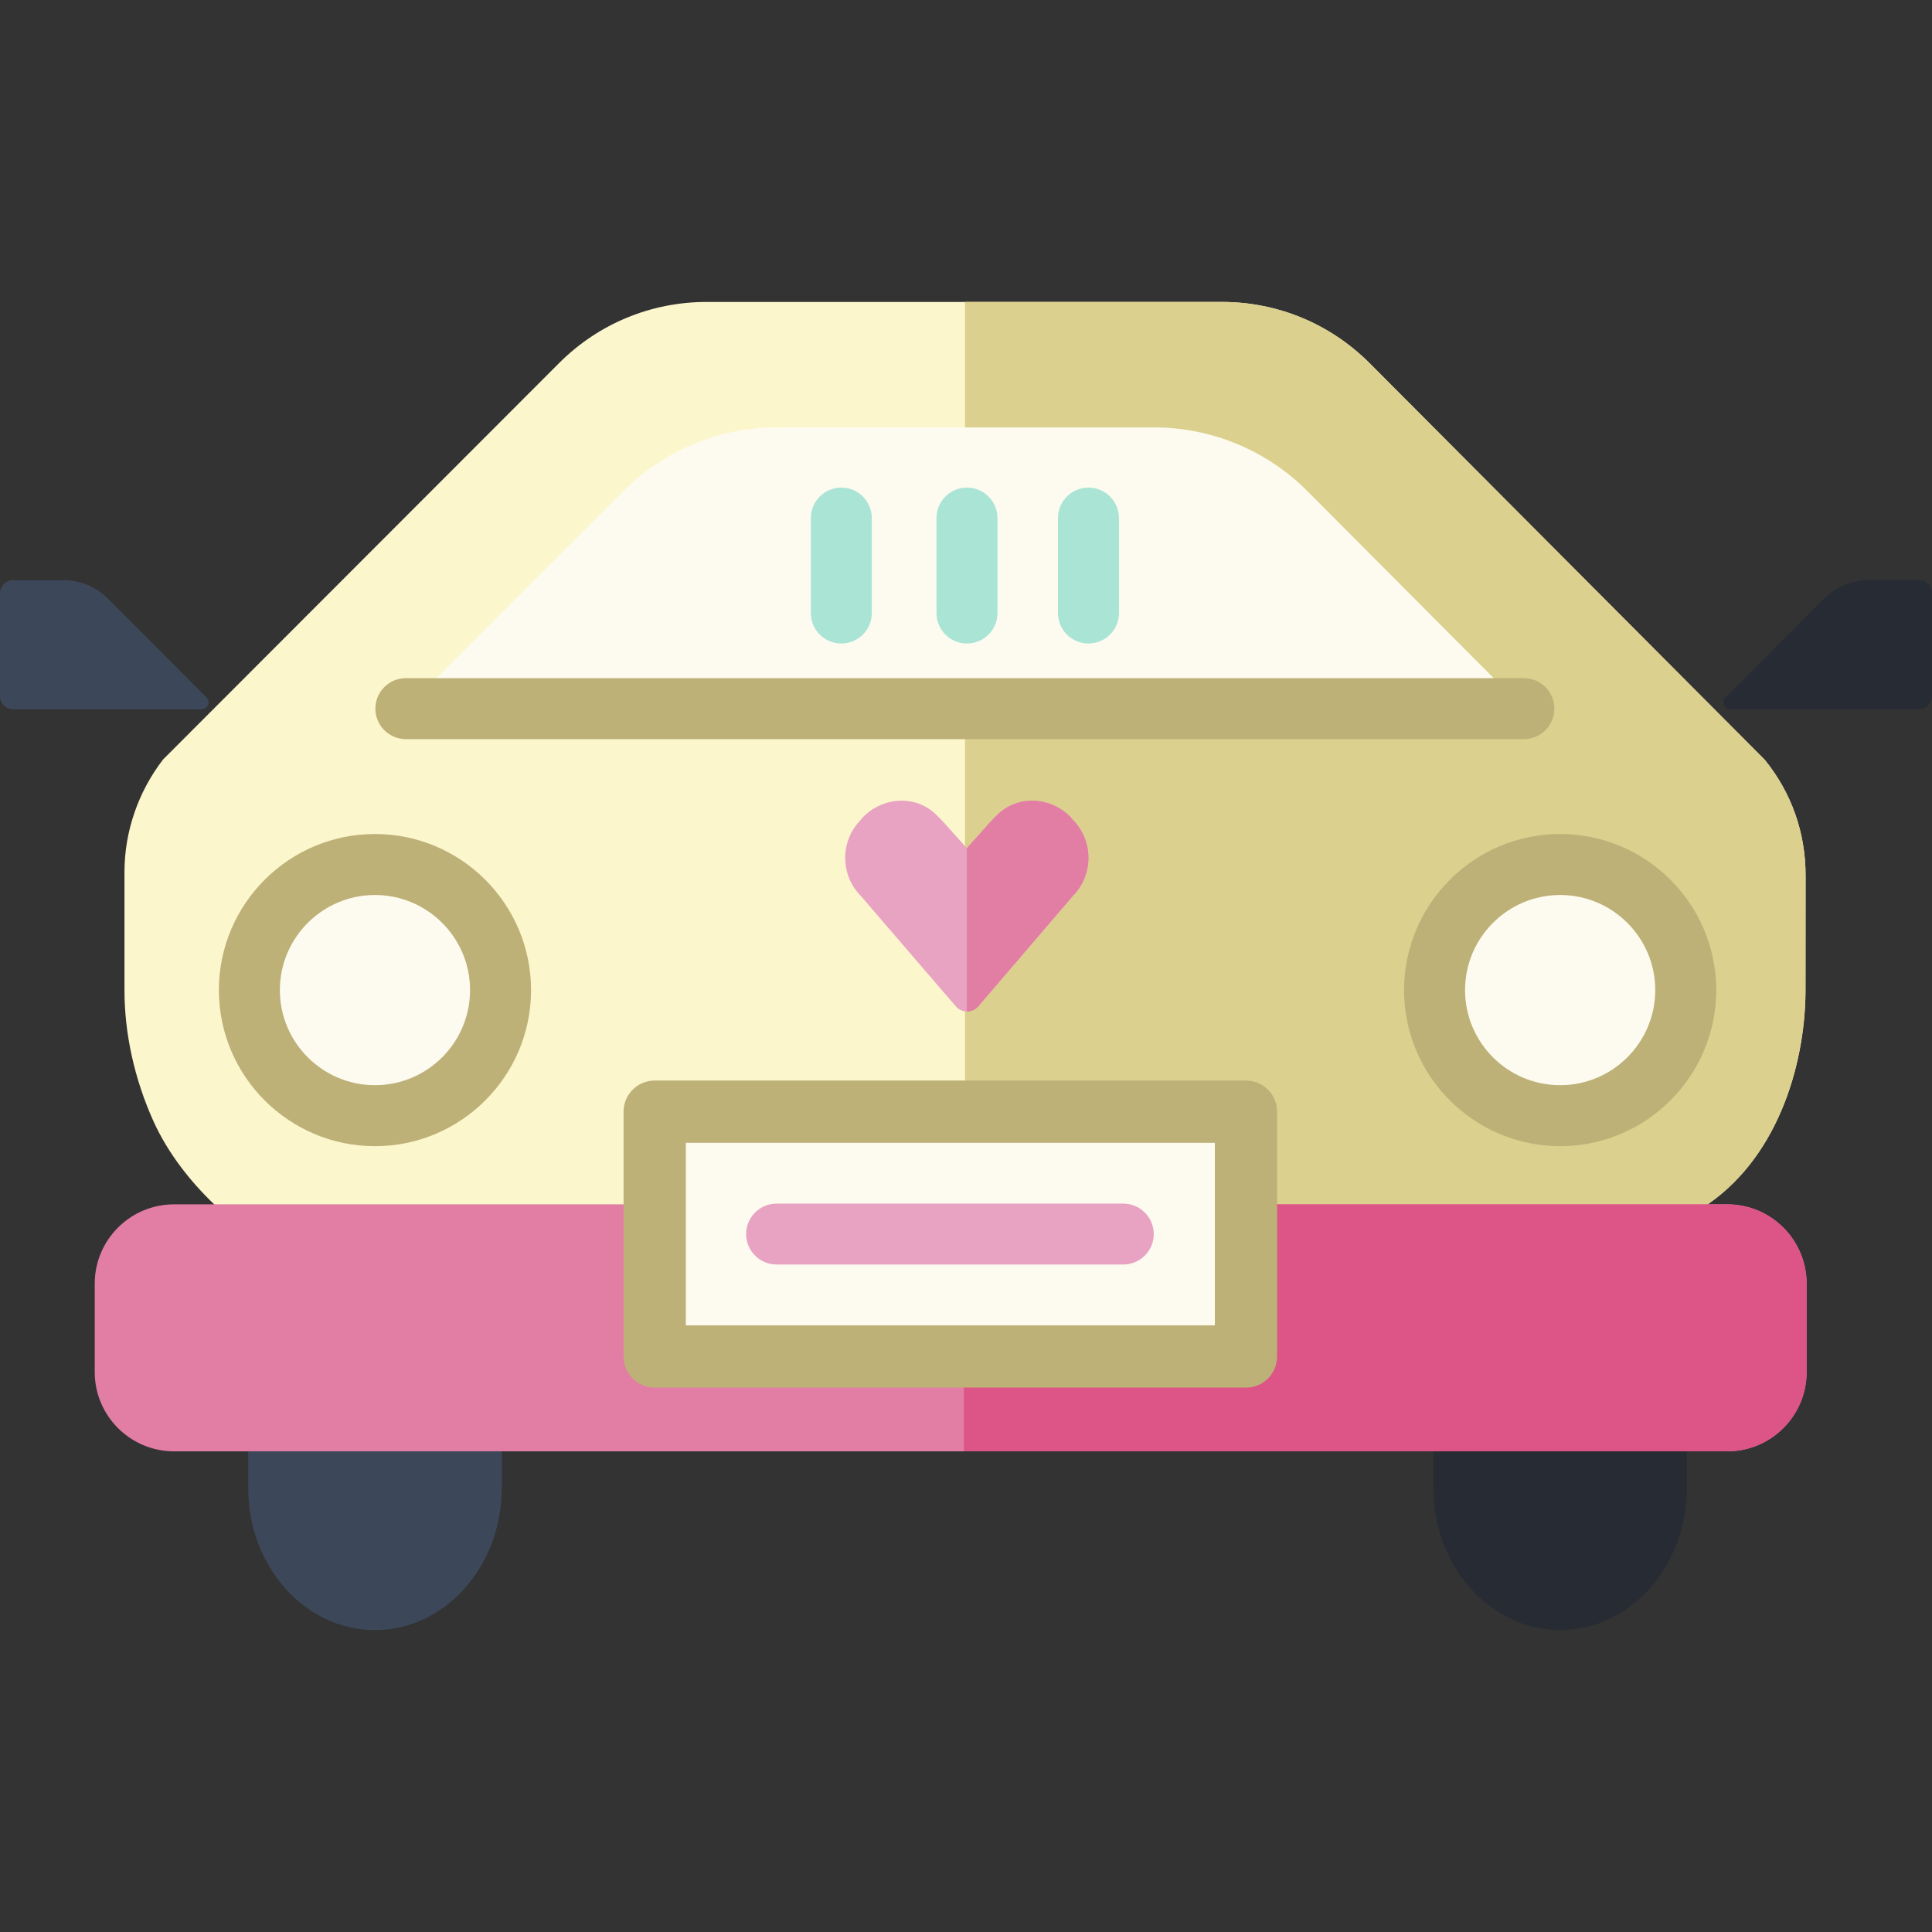 <?xml version="1.0" encoding="iso-8859-1"?>
<!-- Generator: Adobe Illustrator 19.0.0, SVG Export Plug-In . SVG Version: 6.00 Build 0)  -->
<svg version="1.1" id="Layer_1" xmlns="http://www.w3.org/2000/svg" xmlns:xlink="http://www.w3.org/1999/xlink" x="0px" y="0px"
	 viewBox="0 0 512.001 512.001" style="enable-background:new 0 0 512.001 512.001;" xml:space="preserve">
<rect x="0" y="0" width="512.001" height="512.001" fill="#333333" stroke="none"/>
<path style="fill:#FCF6CD;" d="M75.525,334.554c-3.283-2.248-10.171-7.205-16.53-13.318l-0.196-0.181
	c-8.113-7.302-14.401-15.611-18.181-24.03c-4.994-11.121-7.633-23.098-7.633-34.639v-31.284c0-10.702,3.632-21.279,10.236-29.84
	L148.255,96.13c10.437-10.386,24.314-16.114,39.059-16.114h136.463c14.798,0,28.708,5.762,39.171,16.225l104.709,105.086
	c7.1,8.736,10.847,19.339,10.841,30.686l-0.023,30.374l-0.004,0.74c-0.194,19.342-7.529,44.491-27.534,57.1l-0.124,0.08
	c-11.789,7.734-20.352,12.445-23.758,14.25H75.525V334.554z"/>
<path style="fill:#DCD08E;" d="M467.657,201.325L362.947,96.239c-10.462-10.463-24.373-16.225-39.171-16.225H255.74v254.54h171.315
	c3.406-1.804,11.968-6.515,23.758-14.25l0.124-0.08c20.003-12.61,27.34-37.758,27.534-57.1l0.004-0.74l0.023-30.374
	C478.504,220.664,474.757,210.061,467.657,201.325z"/>
<path style="fill:#272B33;" d="M458.58,187.982c-0.492,0-0.994-0.166-1.321-0.534c-0.734-0.823-0.688-1.914,0.009-2.609
	l26.22-26.261c3.081-3.085,7.262-4.819,11.622-4.819h13.465c1.892,0,3.427,1.534,3.427,3.427v27.258
	c0,1.954-1.584,3.538-3.539,3.538H458.58V187.982z"/>
<circle style="fill:#FDFBF0;" cx="99.376" cy="262.385" r="33.282"/>
<path style="fill:#BDB178;" d="M99.37,303.749c-22.807,0-41.364-18.556-41.364-41.364c0-22.808,18.556-41.365,41.364-41.365
	c22.808,0,41.365,18.556,41.365,41.365C140.735,285.193,122.178,303.749,99.37,303.749z M99.37,237.185
	c-13.896,0-25.2,11.305-25.2,25.201c0,13.896,11.304,25.2,25.2,25.2s25.201-11.305,25.201-25.2
	C124.571,248.489,113.265,237.185,99.37,237.185z"/>
<circle style="fill:#FDFBF0;" cx="413.453" cy="262.385" r="33.282"/>
<path style="fill:#BDB178;" d="M413.458,303.749c-22.808,0-41.365-18.556-41.365-41.364c0-22.808,18.556-41.365,41.365-41.365
	c22.807,0,41.364,18.556,41.364,41.365C454.821,285.193,436.265,303.749,413.458,303.749z M413.458,237.185
	c-13.896,0-25.201,11.305-25.201,25.201c0,13.896,11.305,25.2,25.201,25.2c13.896,0,25.2-11.305,25.2-25.2
	C438.657,248.489,427.353,237.185,413.458,237.185z"/>
<path style="fill:#FDFBF0;" d="M107.552,187.818l57.731-57.731c10.772-10.771,25.381-16.822,40.613-16.822H305.8
	c15.274,0,29.918,6.084,40.697,16.905l57.411,57.647H107.552V187.818z"/>
<g>
	<path style="fill:#AAE4D5;" d="M222.959,170.536c-4.464,0-8.082-3.619-8.082-8.082v-25.155c0-4.463,3.617-8.082,8.082-8.082
		c4.465,0,8.082,3.619,8.082,8.082v25.155C231.041,166.918,227.422,170.536,222.959,170.536z"/>
	<path style="fill:#AAE4D5;" d="M256.258,170.536c-4.465,0-8.082-3.619-8.082-8.082v-25.155c0-4.463,3.617-8.082,8.082-8.082
		s8.082,3.619,8.082,8.082v25.155C264.34,166.918,260.722,170.536,256.258,170.536z"/>
	<path style="fill:#AAE4D5;" d="M288.454,170.536c-4.463,0-8.082-3.619-8.082-8.082v-25.155c0-4.463,3.619-8.082,8.082-8.082
		c4.465,0,8.082,3.619,8.082,8.082v25.155C296.536,166.918,292.919,170.536,288.454,170.536z"/>
</g>
<path style="fill:#E8A3C2;" d="M284.321,217.258l-0.629-0.758c-5.388-5.445-14.123-5.889-19.509-0.446l-1.623,1.639l-6.275,7.015
	l-0.065,0.072l-6.34-7.088l-0.001,0.001l-1.622-1.639c-5.388-5.444-14.122-4.999-19.51,0.446l-0.63,0.758
	c-5.51,5.569-5.51,14.598,0,20.167l25.193,29.279c1.564,1.817,4.378,1.814,5.939-0.006l25.07-29.272
	C289.832,231.856,289.832,222.827,284.321,217.258z"/>
<path style="fill:#E27DA4;" d="M284.321,217.258l-0.629-0.758c-5.388-5.445-14.123-5.889-19.509-0.446l-1.623,1.639l-6.275,7.015
	l-0.065,0.072v43.277c1.115,0.016,2.235-0.433,3.03-1.361l25.07-29.272C289.832,231.856,289.832,222.827,284.321,217.258z"/>
<path style="fill:#3C4859;" d="M65.779,375.85v18.553c0,20.721,15.07,37.585,33.593,37.585s33.593-16.862,33.593-37.585V375.85
	H65.779z"/>
<path style="fill:#272B33;" d="M379.865,375.85v18.553c0,20.721,15.07,37.585,33.593,37.585c18.523,0,33.593-16.862,33.593-37.585
	V375.85H379.865z"/>
<path style="fill:#E27DA4;" d="M457.764,319.166H255.432H46.113c-11.584,0-21.009,9.421-21.009,21.009v23.437
	c0,11.586,9.425,21.009,21.009,21.009h209.321h202.331c11.583,0,21.009-9.421,21.009-21.009v-23.437
	C478.773,328.589,469.349,319.166,457.764,319.166z"/>
<path style="fill:#DD5587;" d="M457.764,319.166H255.433v6.561v6.556v39.218v6.56v6.557h202.331
	c11.584,0,21.009-9.421,21.009-21.009v-23.437C478.773,328.589,469.349,319.166,457.764,319.166z"/>
<rect x="173.504" y="294.606" style="fill:#FDFBF0;" width="156.694" height="64.872"/>
<path style="fill:#BDB178;" d="M330.197,367.729H173.502c-4.556,0-8.25-3.69-8.25-8.25v-64.873c0-4.56,3.694-8.25,8.25-8.25h156.696
	c4.556,0,8.25,3.69,8.25,8.25v64.873C338.447,364.039,334.753,367.729,330.197,367.729z M181.752,351.229h140.196v-48.372H181.752
	V351.229z"/>
<path style="fill:#3C4859;" d="M53.421,187.982c0.492,0,0.994-0.167,1.321-0.534c0.734-0.823,0.688-1.914-0.009-2.609l-26.22-26.261
	c-3.081-3.085-7.262-4.819-11.622-4.819H3.427c-1.892,0-3.427,1.534-3.427,3.427v27.258c0,1.954,1.584,3.538,3.538,3.538
	L53.421,187.982z"/>
<path style="fill:#BDB178;" d="M403.836,195.881H107.563c-4.464,0-8.082-3.619-8.082-8.082c0-4.463,3.618-8.082,8.082-8.082h296.274
	c4.465,0,8.082,3.619,8.082,8.082C411.918,192.263,408.3,195.881,403.836,195.881z"/>
<path style="fill:#E8A3C2;" d="M297.692,335.111h-91.896c-4.439,0-8.071-3.632-8.071-8.071l0,0c0-4.439,3.632-8.071,8.071-8.071
	h91.896c4.439,0,8.071,3.632,8.071,8.071l0,0C305.762,331.479,302.131,335.111,297.692,335.111z"/>
<g>
</g>
<g>
</g>
<g>
</g>
<g>
</g>
<g>
</g>
<g>
</g>
<g>
</g>
<g>
</g>
<g>
</g>
<g>
</g>
<g>
</g>
<g>
</g>
<g>
</g>
<g>
</g>
<g>
</g>
</svg>
